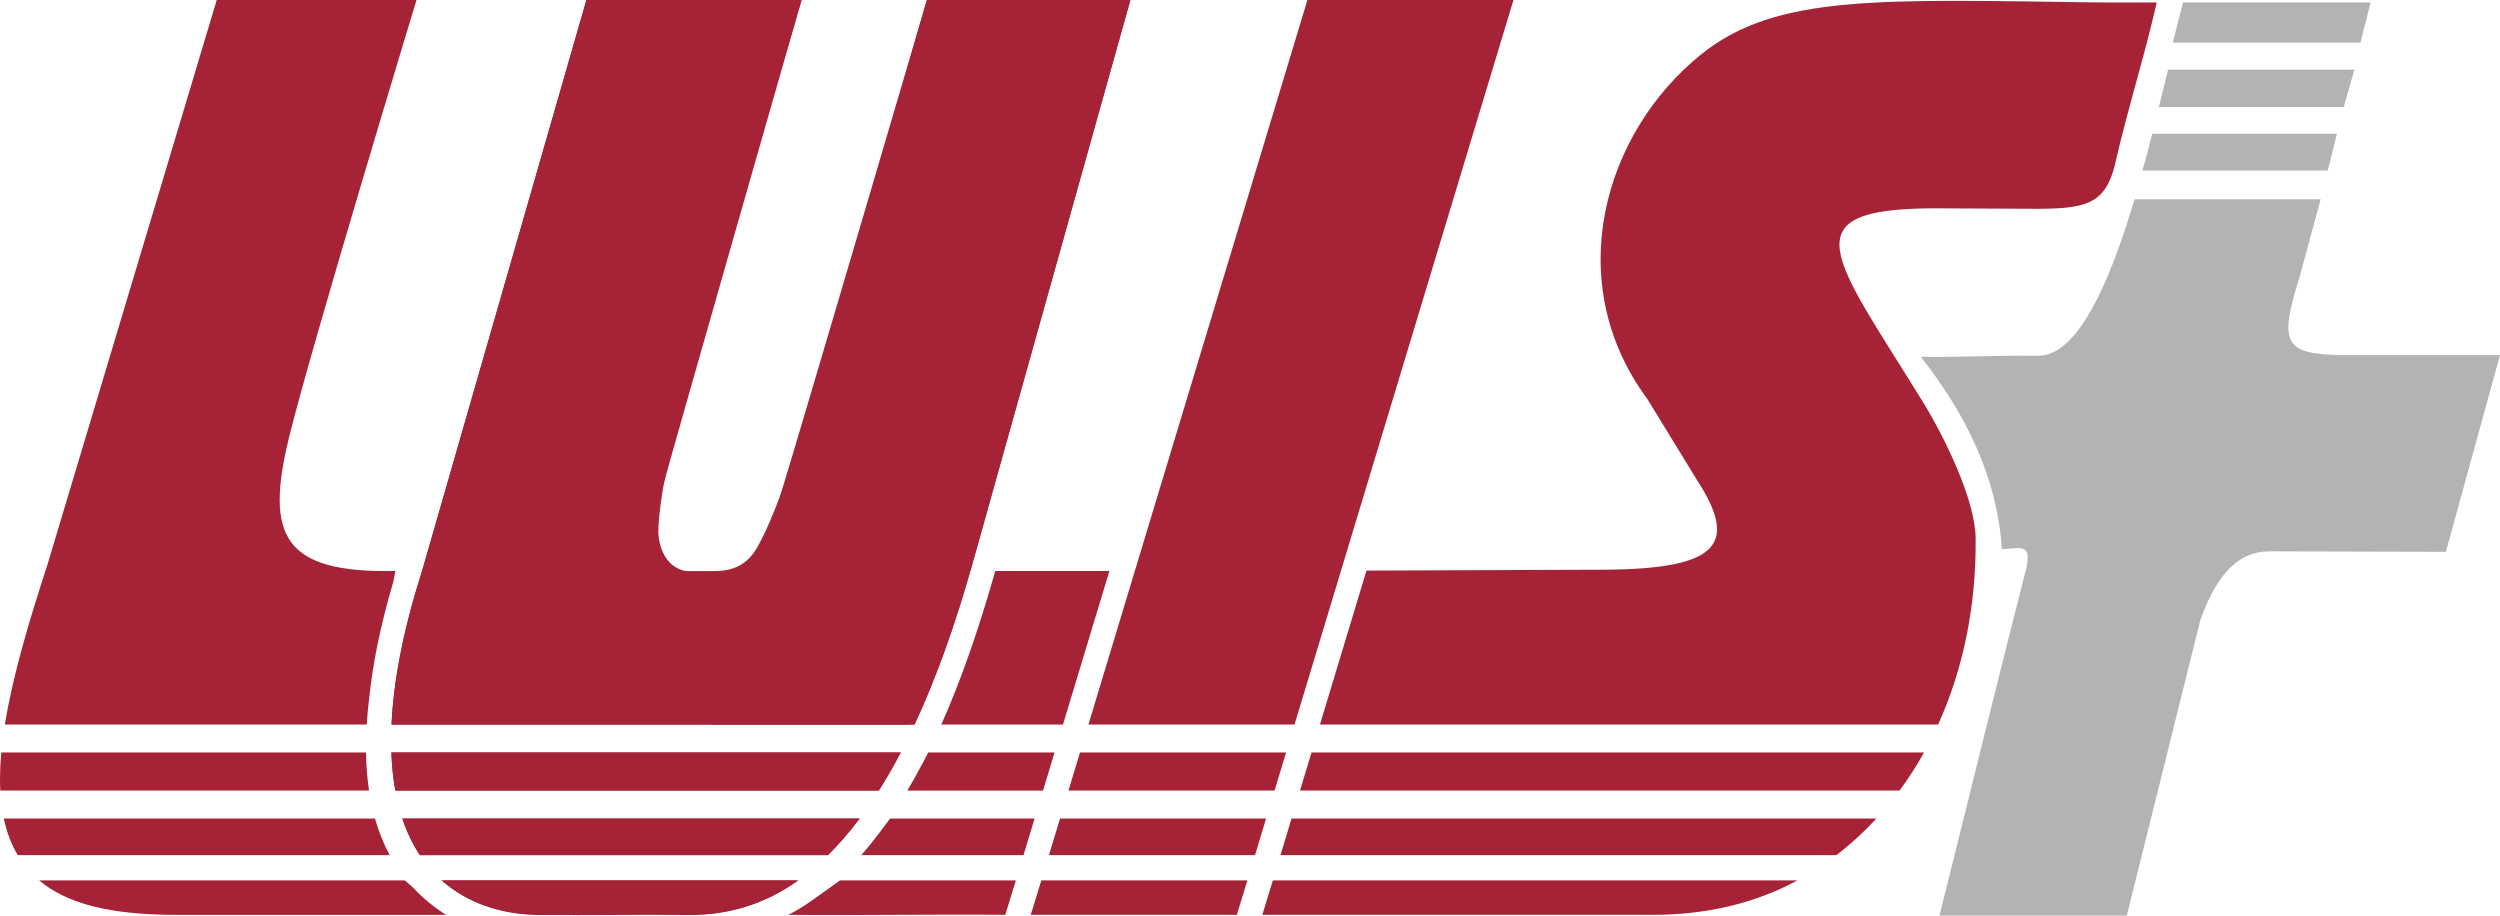 <?xml version="1.0" encoding="UTF-8"?> <svg xmlns="http://www.w3.org/2000/svg" xmlns:xlink="http://www.w3.org/1999/xlink" xmlns:xodm="http://www.corel.com/coreldraw/odm/2003" xml:space="preserve" width="39.153mm" height="14.34mm" version="1.0" style="shape-rendering:geometricPrecision; text-rendering:geometricPrecision; image-rendering:optimizeQuality; fill-rule:evenodd; clip-rule:evenodd" viewBox="0 0 199117 72929"> <defs> <style type="text/css"> .fil1 {fill:#A62236} .fil2 {fill:#B1B3B4} .fil0 {fill:#9F2E3D} </style> </defs> <g id="Слой_x0020_1">  <g id="_2571970950448"> <path class="fil0" d="M33440 68111l32499 0c875,-865 1717,-1839 2525,-2915l-36418 0c363,1088 830,2062 1394,2915z"></path> <path class="fil0" d="M42902 72864c1081,13 1994,17 2809,17 2224,0 3719,-34 5944,-34 815,0 1727,4 2808,17 161,5 321,7 482,7 3167,0 6031,-896 8620,-2748l-28385 0c1978,1746 4609,2711 7722,2741z"></path> <path class="fil0" d="M31484 62967l38512 0c601,-949 1183,-1961 1743,-3032l-40570 0c38,1079 144,2090 314,3032z"></path> <path class="fil0" d="M73822 0c-3759,12828 -10004,37548 -13534,43630 -802,1381 -1943,1848 -3340,1848 -931,0 -1975,30 -3109,0 -5009,-129 4561,-26544 10001,-45477l-17136 0 -13094 45492c-1495,4675 -2271,8746 -2428,12215l41659 0c1714,-3677 3234,-7939 4580,-12700l12609 -45006 -16207 0z"></path> <path class="fil1" d="M3121 70123c2191,1856 5668,2743 10852,2742l21556 0c-1024,-641 -1891,-1373 -2632,-2170l-648 -572 -29127 0z"></path> <path class="fil1" d="M31487 45478c-8933,182 -10375,-2784 -8484,-10567 1736,-7145 10170,-34910 10170,-34910l-15913 0 -13470 44932c-1540,4706 -2800,9018 -3404,12774l28820 0c43,-718 116,-1427 200,-2127 295,-2835 938,-5936 1926,-9265 54,-213 110,-647 157,-837z"></path> <path class="fil1" d="M29151 59935l-29051 0c-65,717 -99,1408 -101,2075l0 46c1,309 7,612 23,911l29369 0c-150,-998 -225,-2015 -241,-3033z"></path> <path class="fil1" d="M29868 65196l-29565 0c227,1072 590,2046 1109,2915l29626 0c-500,-926 -883,-1904 -1171,-2915z"></path> <polygon class="fil2" points="173059,3394 173871,198 188813,198 188004,3394 "></polygon> <path class="fil2" d="M171944 8523c375,-1523 430,-1651 735,-2974l14841 0 -843 2974 -14733 0z"></path> <path class="fil2" d="M170635 13582c406,-1374 434,-1563 784,-2930l14715 0 -734 2930 -14765 0z"></path> <path class="fil2" d="M152990 28418c2576,56 6759,-138 9337,-81 2856,20 5202,-4756 7049,-10433l639 -2032 14820 0 -1689 6232c-1660,5267 -1186,6059 3222,6184l12750 0 -4308 15664 -14068 -38c-2299,-6 -4121,1605 -5496,5496l-5851 23518 -14925 0c1013,-4082 5817,-23386 6853,-27419 614,-2393 -447,-1794 -1881,-1771 -365,-5801 -2939,-10841 -6453,-15320z"></path> <path class="fil1" d="M88360 45478l-9090 0c-1292,4563 -2738,8745 -4299,12228l9693 0 169 -561 3527 -11667z"></path> <path class="fil1" d="M83990 59935l-10061 0 -472 902c-388,737 -786,1446 -1192,2131l10809 0 170 -561 746 -2472z"></path> <path class="fil1" d="M82401 65196l-11511 0 -874 1165c-463,615 -937,1199 -1419,1750l12922 0 170 -563 712 -2352z"></path> <path class="fil1" d="M80908 70123l-14009 0 -2205 1579c-612,438 -1244,819 -1890,1164 5766,51 11499,-52 17263,-3l175 -567 666 -2173z"></path> <path class="fil1" d="M100539 72864l31086 0c4250,0 8137,-901 11529,-2741l-41775 0 -174 569 -666 2172z"></path> <path class="fil1" d="M167386 198c-17609,-229 -25903,-703 -31912,4147 -7767,6267 -11152,18125 -4267,27437l3974 6484c3421,5283 1558,7181 -8366,7111l-17980 71 -3704 12258 49236 0c1975,-4356 3039,-9404 2988,-14825 -28,-3051 -2447,-8026 -4258,-10959 -7052,-11434 -10745,-15316 968,-15329l7591 35c4358,35 5977,-267 6782,-3462 976,-4322 2362,-8645 3340,-12968l-4393 0z"></path> <path class="fil1" d="M103540 62967l47753 0c707,-956 1359,-1969 1951,-3032l-48786 0 -169 561 -749 2471z"></path> <path class="fil1" d="M101986 68111l44272 0c1142,-871 2207,-1847 3193,-2915l-46585 0 -169 561 -710 2354z"></path> <polygon class="fil1" points="83545,68111 99959,68111 100839,65196 84428,65196 "></polygon> <polygon class="fil1" points="104132,0 86690,57706 103105,57706 120544,0 "></polygon> <polygon class="fil0" points="74187,0 56746,57706 72316,57706 89756,0 "></polygon> <polygon class="fil1" points="85101,62967 101513,62967 102432,59935 86017,59935 "></polygon> <polygon class="fil1" points="82096,72864 98510,72864 99349,70123 82937,70123 "></polygon> <path class="fil1" d="M46705 0l17136 0c0,0 -10688,37300 -10948,38404 -821,2651 -1067,7149 2412,7149 2781,0 4725,867 6862,-6139 2136,-7005 11657,-39414 11657,-39414l16206 0 -12608 45006c-1346,4761 -2866,9023 -4581,12700l-41658 0c158,-3469 934,-7539 2429,-12215l13094 -45492zm25034 59935c-560,1070 -1142,2082 -1742,3031l-38512 0c-170,-941 -277,-1953 -315,-3031l40570 0zm-3275 5261c-807,1076 -1649,2051 -2525,2915l-32499 0c-565,-853 -1032,-1826 -1394,-2915l36418 0zm-4898 4927c-2719,1945 -5743,2836 -9102,2741 -5119,-61 -6442,62 -11561,0 -3113,-31 -5744,-995 -7722,-2741l28385 0z"></path> </g> </g> </svg> 